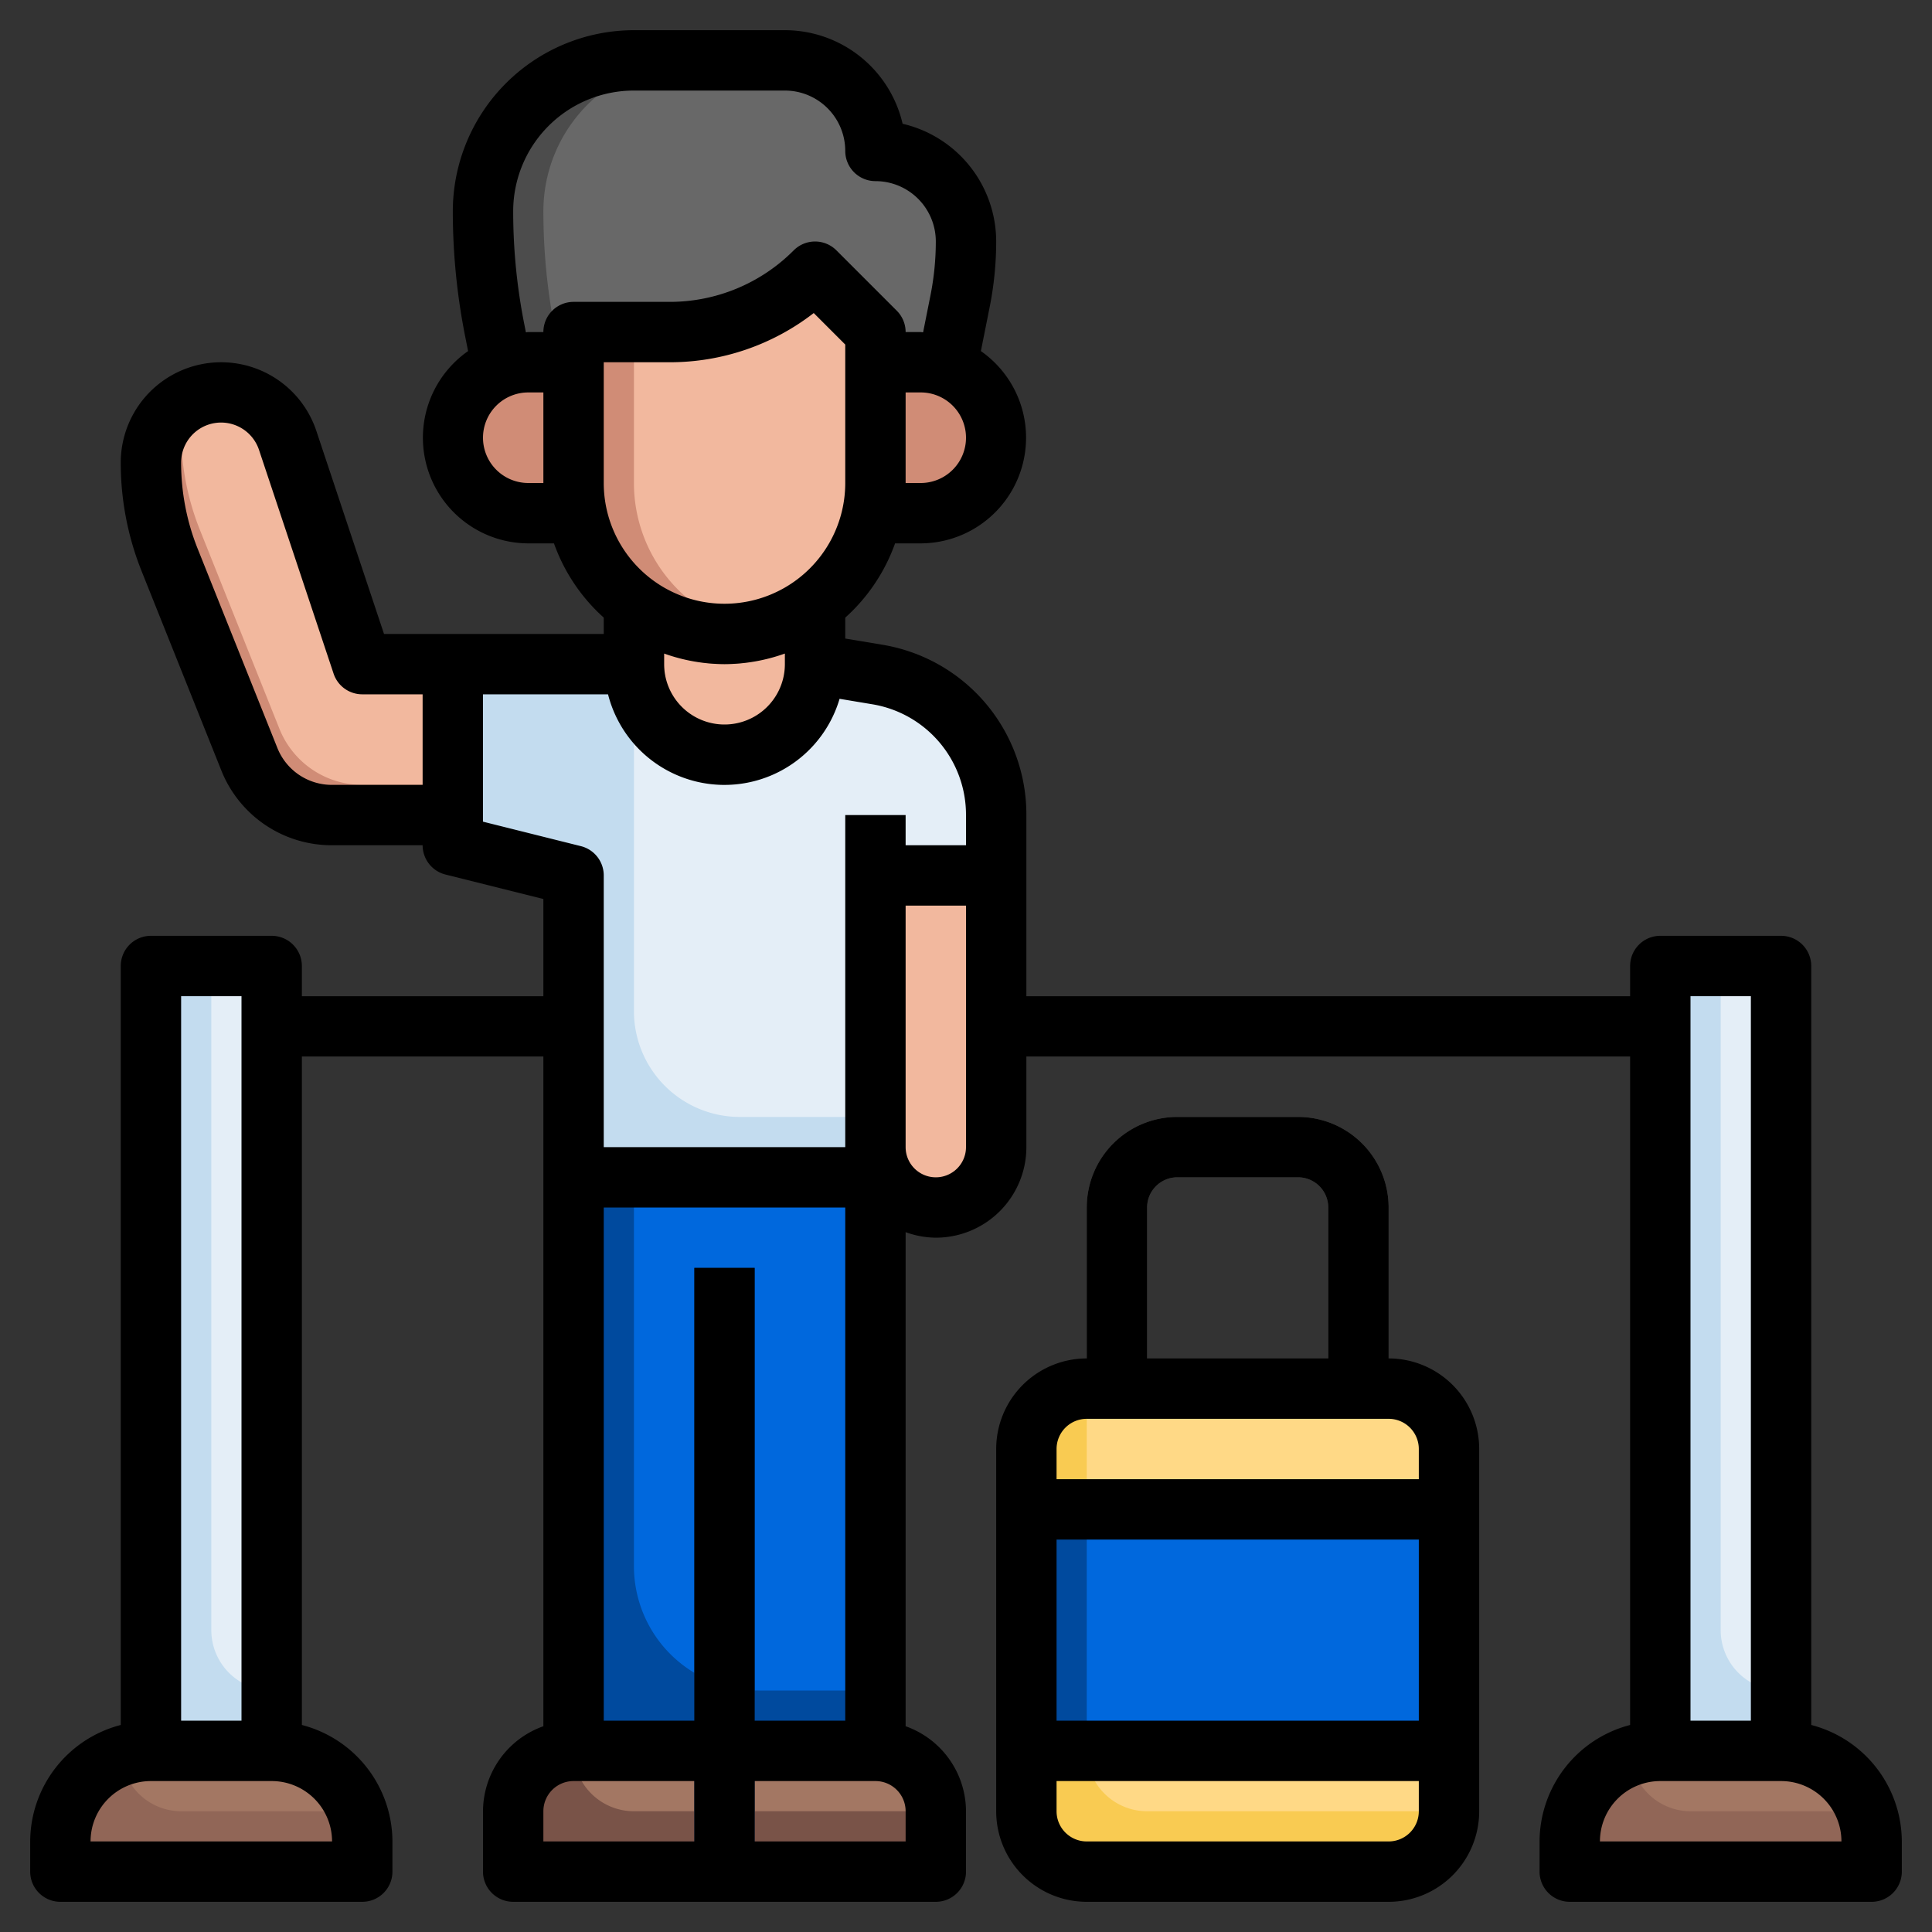 <svg height="512" viewBox="0 0 64 64" width="512" xmlns="http://www.w3.org/2000/svg"><rect x="0" y="0" width="64" height="64" fill="#333333" stroke="none"/><g id="Layer_32" data-name="Layer 32"><path d="m46 46h-10a2 2 0 0 0 -2 2v12a2 2 0 0 0 2 2h10a2 2 0 0 0 2-2v-12a2 2 0 0 0 -2-2z" fill="#f9cb52"/><path d="m46 46h-10v12a2 2 0 0 0 2 2h10v-12a2 2 0 0 0 -2-2z" fill="#ffd986"/><path d="m9 33h46v2h-46z" fill="#5b5b5b"/><path d="m19 58a2 2 0 0 0 -2 2v2h14v-2a2 2 0 0 0 -2-2z" fill="#795348"/><path d="m15 22v6l4 1v29h10v-29h4v-2a4.723 4.723 0 0 0 -3.946-4.658l-2.054-.342z" fill="#c3dcef"/><path d="m29.054 22.342-2.054-.342h-6v11.494a3.506 3.506 0 0 0 3.506 3.506h4.494v-8h4v-2a4.723 4.723 0 0 0 -3.946-4.658z" fill="#e4eef7"/><path d="m27 20v2a3 3 0 0 1 -3 3 3 3 0 0 1 -3-3v-2z" fill="#d08c76"/><path d="m16.631 12.156-.239-1.2a20.183 20.183 0 0 1 -.392-3.956 5 5 0 0 1 5-5h5a3 3 0 0 1 3 3 3 3 0 0 1 3 3 10.143 10.143 0 0 1 -.2 1.981l-.435 2.174" fill="#4c4c4c"/><path d="m18 7a20.183 20.183 0 0 0 .392 3.961l.239 1.2h12.738l.431-2.18a10.143 10.143 0 0 0 .2-1.981 3 3 0 0 0 -3-3 3 3 0 0 0 -3-3h-3a5 5 0 0 0 -5 5z" fill="#686868"/><path d="m9 58h-4a3 3 0 0 0 -3 3v1h10v-1a3 3 0 0 0 -3-3z" fill="#916657"/><path d="m5 32h4v26h-4z" fill="#c3dcef"/><g fill="#d08c76"><path d="m29 11-2-2a6.826 6.826 0 0 1 -4.828 2h-3.172v5a5 5 0 0 0 5 5 5 5 0 0 0 5-5z"/><path d="m19 12h-1.5a2.5 2.5 0 0 0 -2.5 2.5 2.5 2.5 0 0 0 2.5 2.5h1.6"/><path d="m29 12h1.5a2.5 2.5 0 0 1 2.5 2.5 2.5 2.5 0 0 1 -2.5 2.5h-1.6"/></g><path d="m19 39h10v19h-10z" fill="#004a9e"/><path d="m21 51.882a4.118 4.118 0 0 0 4.118 4.118h3.882v-17h-8z" fill="#0068dd"/><path d="m33 29v9a2 2 0 0 1 -2 2 2 2 0 0 1 -2-2v-9z" fill="#f2b89e"/><path d="m15 22h-3l-2.47-7.411a2.325 2.325 0 0 0 -2.205-1.589 2.325 2.325 0 0 0 -2.325 2.325 8.689 8.689 0 0 0 .622 3.228l2.635 6.59a2.954 2.954 0 0 0 2.743 1.857h4z" fill="#d08c76"/><path d="m46 46h-2v-6a1 1 0 0 0 -1-1h-4a1 1 0 0 0 -1 1v6h-2v-6a3 3 0 0 1 3-3h4a3 3 0 0 1 3 3z" fill="#5b5b5b"/><path d="m34 50h14v8h-14z" fill="#004a9e"/><path d="m25 20.9a5 5 0 0 0 4-4.9v-5l-2-2a6.826 6.826 0 0 1 -4.828 2h-1.172v5a5 5 0 0 0 4 4.9z" fill="#f2b89e"/><path d="m22 21.578v.422a3 3 0 0 0 2.5 2.95 3 3 0 0 0 2.5-2.95v-1.023a4.926 4.926 0 0 1 -5 .6z" fill="#f2b89e"/><path d="m9.53 14.589a2.325 2.325 0 0 0 -2.205-1.589 2.3 2.3 0 0 0 -1.059.266 2.3 2.3 0 0 0 -.266 1.059 8.689 8.689 0 0 0 .622 3.228l2.635 6.59a2.954 2.954 0 0 0 2.743 1.857h3v-4h-3z" fill="#f2b89e"/><path d="m29 58h-10a2 2 0 0 0 2 2h10a2 2 0 0 0 -2-2z" fill="#a37763"/><path d="m23 42h2v20h-2z" fill="#004a9e"/><path d="m23 58h2v4h-2z" fill="#795348"/><path d="m36 50h12v8h-12z" fill="#0068dd"/><path d="m7 32v22a2 2 0 0 0 2 2v-24z" fill="#e4eef7"/><path d="m9 58h-4a2.962 2.962 0 0 0 -.982.178 1.993 1.993 0 0 0 1.982 1.822h5.816a2.99 2.99 0 0 0 -2.816-2z" fill="#a37763"/><path d="m59 58h-4a3 3 0 0 0 -3 3v1h10v-1a3 3 0 0 0 -3-3z" fill="#916657"/><path d="m55 32h4v26h-4z" fill="#c3dcef"/><path d="m57 32v22a2 2 0 0 0 2 2v-24z" fill="#e4eef7"/><path d="m59 58h-4a2.962 2.962 0 0 0 -.982.178 1.993 1.993 0 0 0 1.982 1.822h5.816a2.99 2.99 0 0 0 -2.816-2z" fill="#a37763"/><path d="m60 57.142v-25.142a1 1 0 0 0 -1-1h-4a1 1 0 0 0 -1 1v1h-20v-6a5.7 5.7 0 0 0 -4.781-5.644l-1.219-.203v-.693a6.016 6.016 0 0 0 1.65-2.46h.85a3.5 3.5 0 0 0 1.993-6.37l.29-1.453a11.138 11.138 0 0 0 .217-2.177 4.007 4.007 0 0 0 -3.1-3.9 4.007 4.007 0 0 0 -3.9-3.1h-5a6.006 6.006 0 0 0 -6 6 21.255 21.255 0 0 0 .412 4.157l.094.473a3.5 3.5 0 0 0 1.994 6.37h.851a6.016 6.016 0 0 0 1.649 2.46v.54h-7.279l-2.242-6.727a3.325 3.325 0 0 0 -6.479 1.052 9.649 9.649 0 0 0 .693 3.6l2.636 6.591a3.936 3.936 0 0 0 3.671 2.484h3a1 1 0 0 0 .757.97l3.243.811v3.219h-8v-1a1 1 0 0 0 -1-1h-4a1 1 0 0 0 -1 1v25.142a4 4 0 0 0 -3 3.858v1a1 1 0 0 0 1 1h10a1 1 0 0 0 1-1v-1a4 4 0 0 0 -3-3.858v-22.142h8v22.184a3 3 0 0 0 -2 2.816v2a1 1 0 0 0 1 1h14a1 1 0 0 0 1-1v-2a3 3 0 0 0 -2-2.816v-16.368a2.966 2.966 0 0 0 1 .184 3 3 0 0 0 3-3v-3h20v22.142a4 4 0 0 0 -3 3.858v1a1 1 0 0 0 1 1h10a1 1 0 0 0 1-1v-1a4 4 0 0 0 -3-3.858zm-52-24.142v24h-2v-24zm3 28h-8a2 2 0 0 1 2-2h4a2 2 0 0 1 2 2zm17-45a4 4 0 0 1 -8 0v-4h2.171a7.776 7.776 0 0 0 4.785-1.63l1.044 1.044zm2.5 0h-.5v-3h.5a1.5 1.5 0 0 1 0 3zm-14.5-1.5a1.5 1.5 0 0 1 1.5-1.5h.5v3h-.5a1.5 1.5 0 0 1 -1.5-1.5zm3-4.5a1 1 0 0 0 -1 1h-.5c-.027 0-.052.007-.079.008l-.048-.243a19.2 19.2 0 0 1 -.373-3.765 4 4 0 0 1 4-4h5a2 2 0 0 1 2 2 1 1 0 0 0 1 1 2 2 0 0 1 2 2 9.156 9.156 0 0 1 -.177 1.785l-.244 1.223c-.027 0-.052-.008-.079-.008h-.5a1 1 0 0 0 -.293-.707l-2-2a1 1 0 0 0 -1.414 0 5.789 5.789 0 0 1 -4.122 1.707zm5 12a5.976 5.976 0 0 0 2-.35v.35a2 2 0 0 1 -4 0v-.35a5.976 5.976 0 0 0 2 .35zm-13 4a1.943 1.943 0 0 1 -1.814-1.229l-2.636-6.589a7.662 7.662 0 0 1 -.55-2.857 1.324 1.324 0 0 1 2.581-.419l2.47 7.41a1 1 0 0 0 .949.684h2v3zm5 1.219v-4.219h4.142a3.977 3.977 0 0 0 7.67.149l1.078.18a3.71 3.71 0 0 1 3.11 3.671v1h-2v-1h-2v11h-8v-9a1 1 0 0 0 -.757-.97zm7 14.781v15h-3v-17h8v17h-3v-15zm-5 18a1 1 0 0 1 1-1h4v2h-5zm12 1h-5v-2h4a1 1 0 0 1 1 1zm1-22a1 1 0 0 1 -1-1v-8h2v8a1 1 0 0 1 -1 1zm27-6v24h-2v-24zm-5 28a2 2 0 0 1 2-2h4a2 2 0 0 1 2 2z"/><path d="m43 37h-4a3 3 0 0 0 -3 3v5a3 3 0 0 0 -3 3v12a3 3 0 0 0 3 3h10a3 3 0 0 0 3-3v-12a3 3 0 0 0 -3-3v-5a3 3 0 0 0 -3-3zm-8 14h12v6h-12zm11 10h-10a1 1 0 0 1 -1-1v-1h12v1a1 1 0 0 1 -1 1zm1-13v1h-12v-1a1 1 0 0 1 1-1h10a1 1 0 0 1 1 1zm-9-3v-5a1 1 0 0 1 1-1h4a1 1 0 0 1 1 1v5z"/></g></svg>